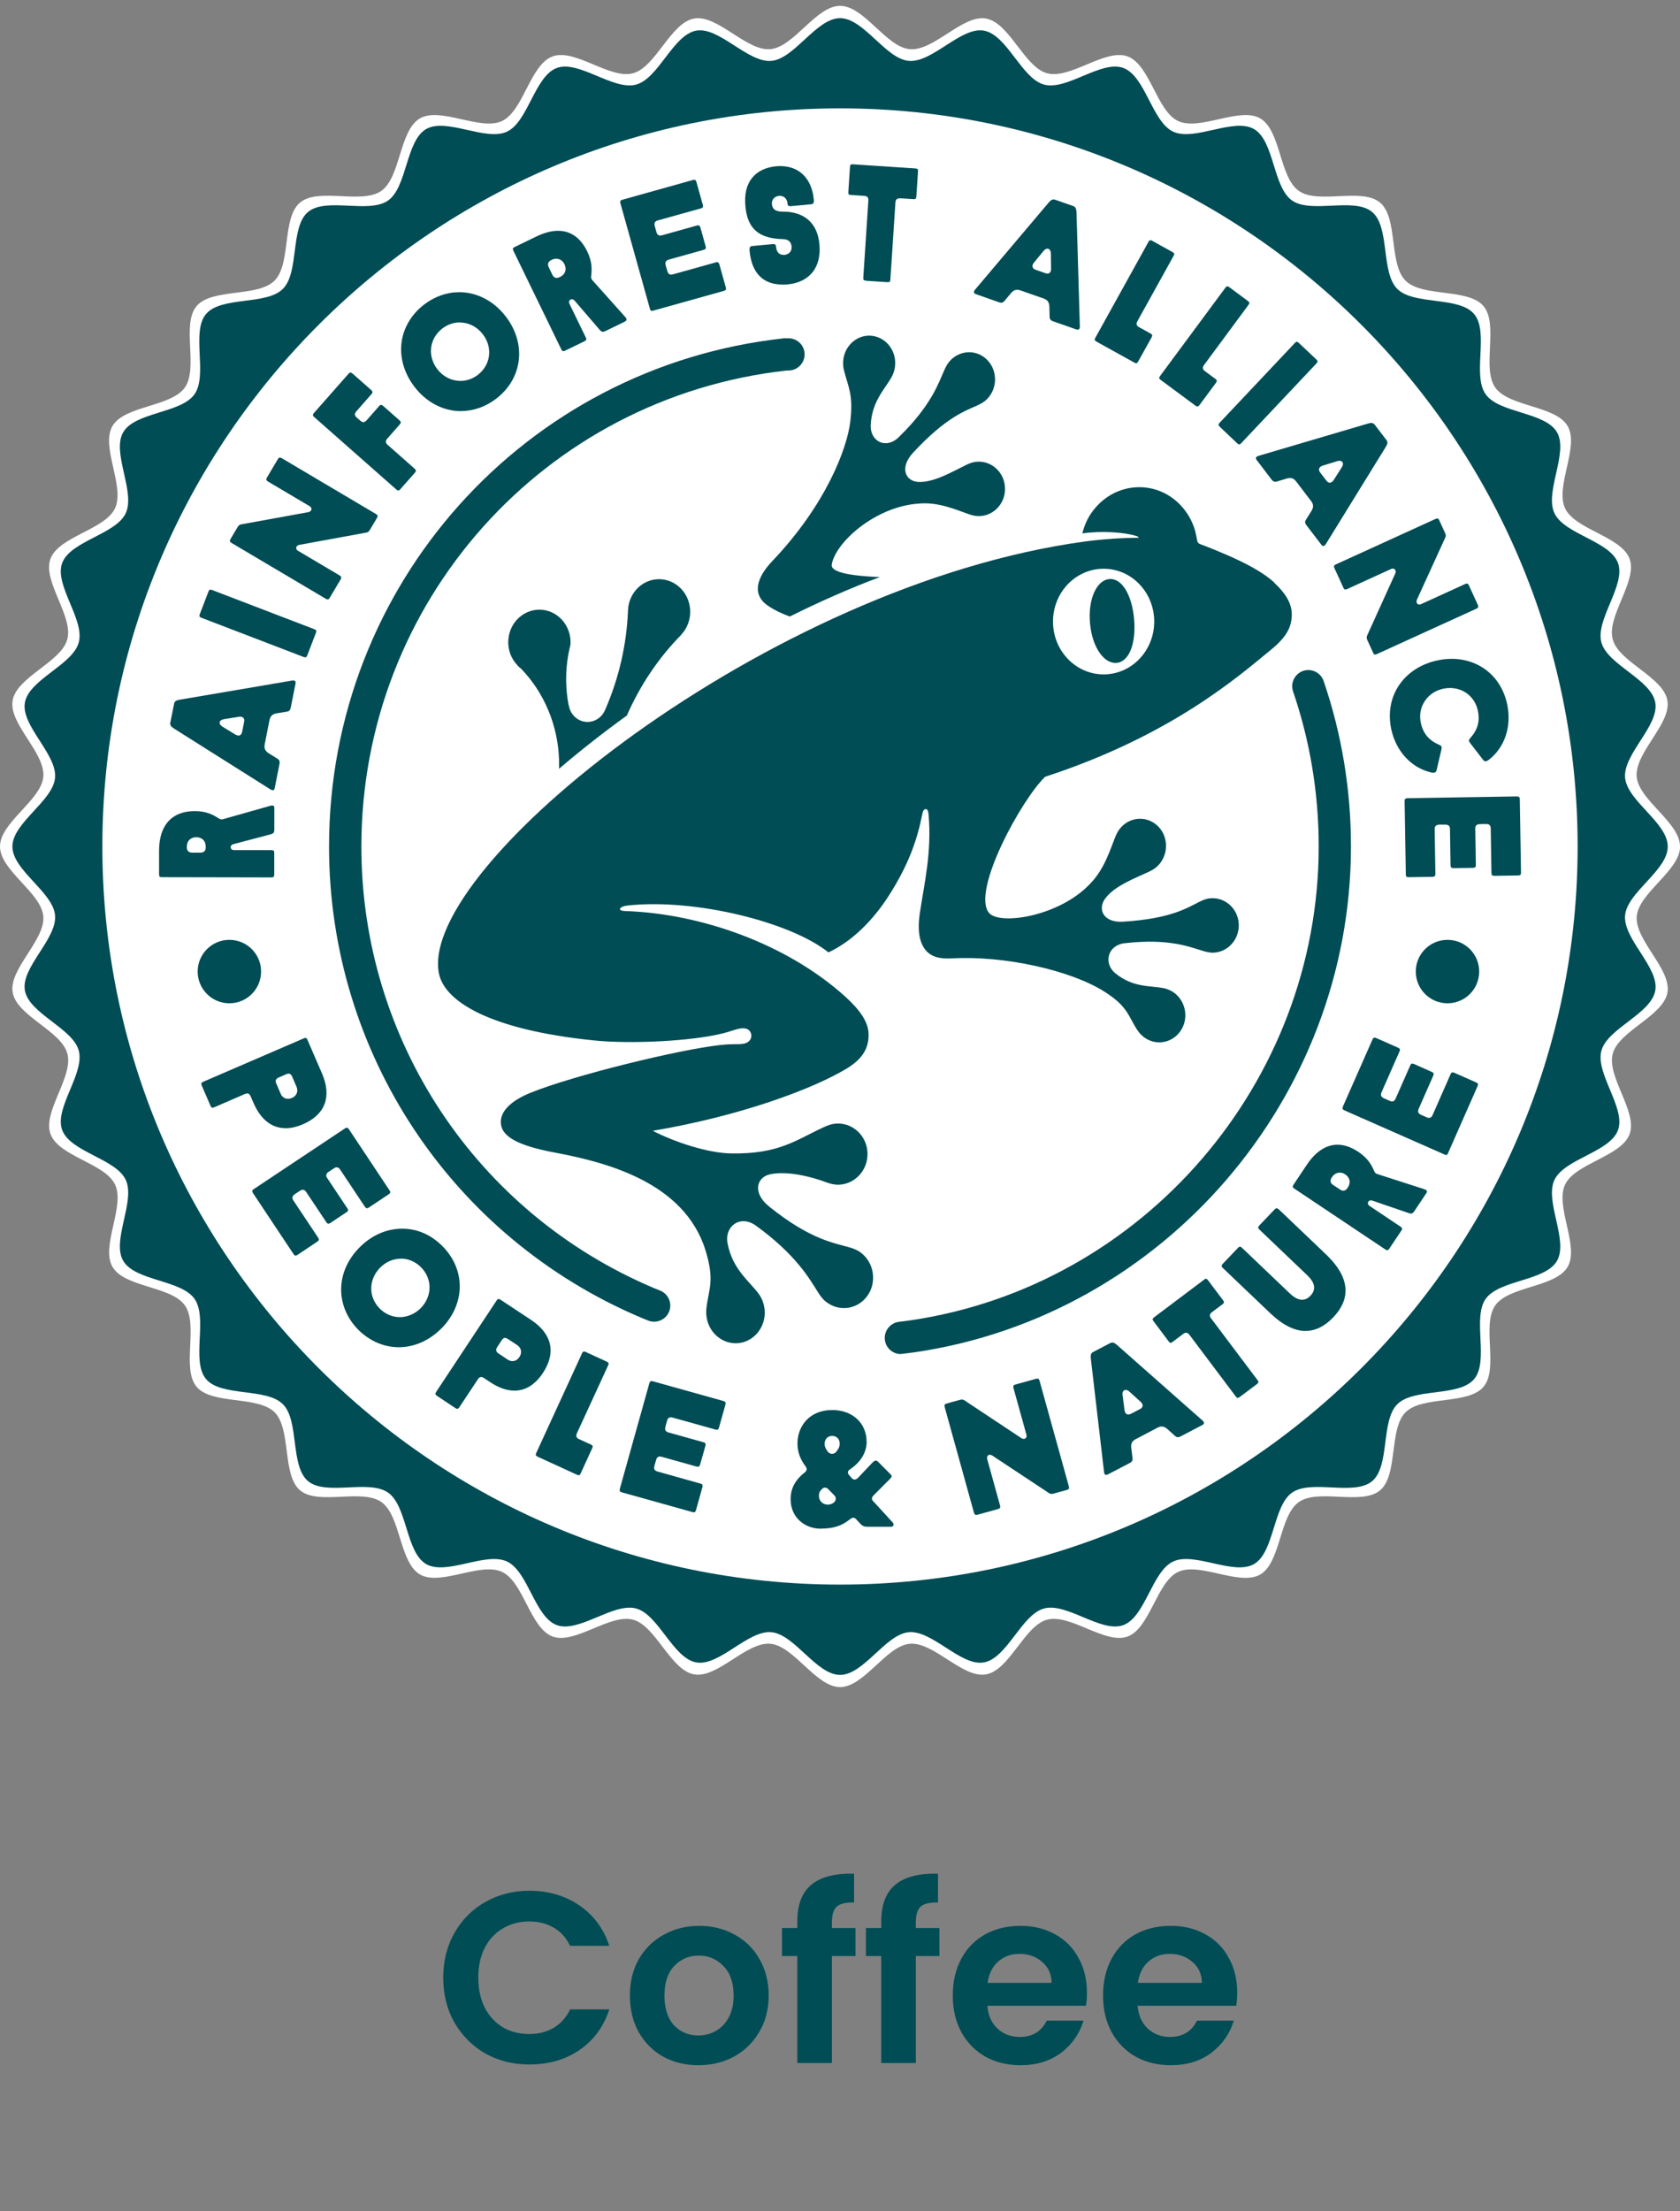 <svg width="111" height="146" viewBox="0 0 111 146" fill="none" xmlns="http://www.w3.org/2000/svg">
<rect x="0" y="0" width="111" height="146" fill="#808080" stroke="none"/>
<g clip-path="url(#clip0_3752_30)">
<path d="M111 55.89C111 54.3 108.275 52.841 108.138 51.283C108.002 49.701 110.435 47.79 110.167 46.251C109.894 44.689 106.952 43.724 106.552 42.208C106.143 40.679 108.204 38.377 107.672 36.904C107.131 35.417 104.067 34.979 103.404 33.558C102.735 32.127 104.364 29.496 103.578 28.136C102.787 26.771 99.695 26.874 98.791 25.585C97.888 24.295 99.031 21.419 98.019 20.215C97.007 19.01 93.981 19.645 92.865 18.53C91.75 17.414 92.385 14.388 91.181 13.376C89.976 12.364 87.105 13.512 85.815 12.604C84.525 11.7 84.629 8.608 83.264 7.817C81.904 7.031 79.273 8.66 77.842 7.992C76.421 7.328 75.983 4.264 74.496 3.723C73.023 3.186 70.721 5.248 69.187 4.838C67.671 4.433 66.706 1.496 65.144 1.224C63.605 0.951 61.694 3.389 60.112 3.247C58.555 3.116 57.096 0.386 55.505 0.386C53.914 0.386 52.455 3.111 50.897 3.247C49.316 3.384 47.409 0.951 45.866 1.224C44.303 1.496 43.338 4.433 41.823 4.838C40.293 5.248 37.992 3.186 36.514 3.723C35.026 4.264 34.589 7.323 33.167 7.992C31.736 8.66 29.11 7.031 27.745 7.817C26.38 8.608 26.479 11.7 25.194 12.604C23.905 13.508 21.034 12.364 19.824 13.376C18.614 14.388 19.25 17.419 18.139 18.53C17.024 19.645 13.997 19.01 12.986 20.215C11.973 21.419 13.122 24.291 12.214 25.585C11.31 26.874 8.218 26.771 7.427 28.136C6.641 29.496 8.269 32.122 7.601 33.558C6.938 34.979 3.874 35.417 3.332 36.904C2.796 38.377 4.857 40.679 4.448 42.208C4.043 43.724 1.106 44.689 0.833 46.251C0.565 47.79 2.998 49.701 2.862 51.283C2.73 52.841 0 54.3 0 55.89C0 57.481 2.725 58.94 2.862 60.498C2.998 62.08 0.565 63.99 0.838 65.529C1.111 67.092 4.048 68.057 4.452 69.573C4.862 71.102 2.8 73.404 3.337 74.877C3.878 76.364 6.942 76.802 7.606 78.223C8.274 79.654 6.646 82.285 7.432 83.645C8.222 85.015 11.315 84.911 12.218 86.196C13.122 87.486 11.978 90.357 12.99 91.566C14.002 92.771 17.028 92.136 18.144 93.251C19.259 94.367 18.624 97.393 19.829 98.405C21.034 99.417 23.905 98.269 25.199 99.177C26.484 100.081 26.385 103.173 27.75 103.959C29.11 104.745 31.736 103.116 33.172 103.789C34.593 104.453 35.031 107.517 36.518 108.058C37.992 108.595 40.293 106.533 41.823 106.943C43.338 107.347 44.303 110.284 45.866 110.557C47.405 110.83 49.316 108.397 50.897 108.534C52.455 108.67 53.914 111.395 55.505 111.395C57.096 111.395 58.555 108.67 60.112 108.534C61.694 108.397 63.6 110.83 65.144 110.557C66.706 110.284 67.671 107.347 69.187 106.943C70.716 106.533 73.018 108.595 74.496 108.058C75.983 107.517 76.421 104.458 77.842 103.789C79.273 103.121 81.899 104.749 83.264 103.963C84.629 103.173 84.525 100.081 85.815 99.177C87.105 98.269 89.976 99.417 91.181 98.405C92.39 97.388 91.755 94.362 92.865 93.251C93.981 92.136 97.007 92.771 98.019 91.566C99.031 90.361 97.883 87.49 98.791 86.196C99.695 84.906 102.787 85.01 103.578 83.645C104.364 82.285 102.735 79.654 103.404 78.223C104.067 76.802 107.131 76.364 107.672 74.877C108.209 73.404 106.148 71.102 106.557 69.573C106.962 68.057 109.899 67.092 110.172 65.529C110.44 63.99 108.007 62.08 108.143 60.498C108.28 58.94 111.005 57.481 111.005 55.89" fill="white"/>
<path d="M110.19 55.89C110.19 54.323 107.503 52.883 107.371 51.348C107.239 49.79 109.635 47.908 109.367 46.392C109.099 44.853 106.204 43.903 105.804 42.41C105.404 40.904 107.432 38.636 106.905 37.181C106.373 35.718 103.357 35.285 102.702 33.882C102.043 32.47 103.648 29.882 102.872 28.54C102.09 27.194 99.045 27.293 98.156 26.027C97.261 24.756 98.396 21.923 97.398 20.737C96.4 19.546 93.416 20.172 92.32 19.075C91.223 17.979 91.849 14.995 90.658 13.997C89.472 12.999 86.644 14.129 85.368 13.239C84.097 12.35 84.201 9.304 82.855 8.523C81.513 7.747 78.925 9.351 77.513 8.693C76.11 8.038 75.682 5.021 74.213 4.485C72.759 3.958 70.49 5.991 68.984 5.586C67.492 5.186 66.542 2.292 65.003 2.023C63.487 1.755 61.605 4.155 60.047 4.019C58.512 3.887 57.072 1.2 55.505 1.2C53.937 1.2 52.497 3.887 50.963 4.019C49.405 4.155 47.522 1.755 46.007 2.023C44.468 2.292 43.517 5.186 42.025 5.586C40.519 5.991 38.246 3.958 36.796 4.485C35.332 5.017 34.899 8.034 33.497 8.693C32.085 9.351 29.496 7.747 28.155 8.523C26.809 9.304 26.907 12.345 25.642 13.239C24.371 14.133 21.542 12.999 20.351 13.997C19.16 14.995 19.787 17.979 18.69 19.075C17.593 20.172 14.609 19.546 13.611 20.737C12.614 21.923 13.743 24.751 12.854 26.027C11.964 27.298 8.919 27.194 8.138 28.545C7.361 29.886 8.966 32.475 8.307 33.887C7.653 35.289 4.636 35.718 4.104 37.186C3.577 38.641 5.61 40.909 5.205 42.415C4.805 43.907 1.911 44.858 1.643 46.397C1.379 47.917 3.775 49.795 3.638 51.353C3.506 52.887 0.819 54.328 0.819 55.895C0.819 57.462 3.506 58.902 3.638 60.437C3.775 61.999 1.374 63.877 1.643 65.393C1.911 66.932 4.805 67.882 5.205 69.374C5.61 70.881 3.577 73.154 4.104 74.603C4.636 76.067 7.653 76.5 8.307 77.903C8.966 79.315 7.361 81.903 8.138 83.245C8.919 84.591 11.964 84.492 12.854 85.763C13.748 87.038 12.614 89.862 13.611 91.053C14.609 92.244 17.593 91.618 18.69 92.715C19.787 93.811 19.16 96.795 20.351 97.793C21.537 98.791 24.366 97.661 25.642 98.555C26.912 99.445 26.809 102.49 28.155 103.271C29.496 104.048 32.085 102.443 33.497 103.102C34.899 103.756 35.332 106.773 36.796 107.305C38.25 107.832 40.519 105.803 42.025 106.204C43.517 106.604 44.468 109.498 46.007 109.766C47.527 110.035 49.405 107.634 50.963 107.771C52.497 107.903 53.937 110.59 55.505 110.59C57.072 110.59 58.512 107.903 60.047 107.771C61.609 107.634 63.487 110.035 65.003 109.766C66.542 109.498 67.492 106.604 68.984 106.204C70.49 105.799 72.759 107.832 74.213 107.305C75.677 106.773 76.11 103.756 77.513 103.102C78.925 102.443 81.513 104.048 82.855 103.271C84.201 102.49 84.102 99.445 85.368 98.555C86.639 97.661 89.467 98.795 90.658 97.798C91.849 96.8 91.223 93.816 92.32 92.719C93.416 91.623 96.4 92.249 97.398 91.058C98.396 89.872 97.266 87.043 98.156 85.767C99.045 84.497 102.09 84.6 102.872 83.254C103.648 81.913 102.043 79.324 102.702 77.912C103.357 76.51 106.373 76.077 106.905 74.613C107.432 73.163 105.404 70.89 105.804 69.384C106.204 67.892 109.099 66.941 109.367 65.402C109.635 63.882 107.235 62.004 107.371 60.446C107.503 58.912 110.19 57.472 110.19 55.904" fill="#004D55"/>
<path d="M55.5 104.627C28.625 104.627 6.763 82.76 6.763 55.89C6.763 29.02 28.625 7.154 55.5 7.154C82.374 7.154 104.237 29.016 104.237 55.89C104.237 82.765 82.37 104.627 55.5 104.627Z" fill="white"/>
<path d="M34.179 43.931C34.255 44.011 34.339 44.081 34.424 44.147C35.972 45.748 36.871 47.922 36.937 50.181C36.942 50.374 36.937 50.567 36.937 50.76C38.312 49.588 39.813 48.402 41.418 47.244C42.317 45.192 43.545 43.404 45.009 41.916V41.907C45.804 41.065 45.8 39.704 44.995 38.867C44.185 38.029 42.882 38.038 42.086 38.876C41.728 39.252 41.531 39.737 41.498 40.227C41.498 40.283 41.493 40.34 41.489 40.396C41.394 42.533 40.919 44.689 40.029 46.76C40.011 46.802 39.992 46.844 39.973 46.887C39.691 47.55 38.942 47.851 38.307 47.555C37.911 47.371 37.648 46.995 37.582 46.576H37.573C37.361 45.479 37.347 44.331 37.554 43.197C37.592 42.989 37.639 42.782 37.69 42.575C37.737 41.968 37.535 41.342 37.088 40.881C36.283 40.043 34.979 40.048 34.179 40.89C34.127 40.942 34.08 41.003 34.033 41.06C33.807 41.352 33.666 41.695 33.61 42.048C33.511 42.651 33.661 43.291 34.062 43.78C34.104 43.832 34.146 43.879 34.189 43.926" fill="#004D55"/>
<path d="M50.761 40.01C51.212 40.311 51.688 40.528 52.182 40.707C54.126 39.742 56.112 38.862 58.126 38.104C56.281 38.029 54.869 37.807 54.954 37.28C55.185 35.831 57.83 33.421 60.752 33.247C62.028 33.139 63.2 33.67 64.042 33.962C64.268 34.038 64.513 34.094 64.767 34.075C65.727 34.019 66.457 33.167 66.4 32.174C66.344 31.181 65.525 30.428 64.565 30.484C64.311 30.498 64.075 30.583 63.859 30.686C62.936 31.134 61.708 31.872 60.672 31.821C59.821 31.778 59.411 30.87 60.334 29.886C62.55 27.5 63.798 27.128 64.603 26.756C64.824 26.653 65.04 26.53 65.219 26.347C65.906 25.646 65.92 24.502 65.252 23.791C64.584 23.081 63.492 23.081 62.805 23.782C62.621 23.97 62.503 24.196 62.4 24.422C62.019 25.255 61.572 26.738 59.373 28.874C58.531 29.693 57.472 29.133 57.529 28.06C57.608 26.545 58.39 25.782 58.875 24.959C59.002 24.747 59.091 24.507 59.129 24.243C59.27 23.25 58.62 22.328 57.679 22.182C56.738 22.036 55.862 22.723 55.721 23.716C55.684 23.98 55.707 24.238 55.768 24.479C56.046 25.566 56.394 26.06 56.178 27.848C55.961 29.637 54.563 33.331 51.038 37.036C49.974 38.146 49.659 39.271 50.756 40.005" fill="#004D55"/>
<path d="M73.281 38.236C72.444 38.32 71.874 39.582 72.02 41.163C72.161 42.74 72.952 43.855 73.79 43.766C74.628 43.681 75.075 42.434 74.929 40.853C74.783 39.271 74.119 38.151 73.281 38.236Z" fill="#004D55"/>
<path d="M84.205 38.471C83.885 38.179 83.528 37.93 83.161 37.704C82.742 37.445 82.304 37.219 81.862 37.007C81.391 36.781 80.915 36.574 80.436 36.377C80.191 36.273 79.946 36.179 79.697 36.08C79.574 36.033 79.452 35.986 79.325 35.939C79.235 35.906 79.16 35.859 79.118 35.765C79.108 35.741 79.099 35.718 79.099 35.69C79.075 35.539 79.033 35.341 78.981 35.125C78.981 35.12 78.981 35.115 78.981 35.111C78.675 33.962 77.87 32.988 76.826 32.508C75.663 31.971 74.298 32.075 73.22 32.781C72.726 33.106 72.302 33.543 71.987 34.056C71.808 34.348 71.672 34.663 71.573 34.993C71.549 35.068 71.531 35.144 71.512 35.219C72.801 35.035 74.322 35.144 75.103 35.398C75.183 35.421 75.225 35.464 75.239 35.506C74.129 35.515 72.928 35.591 71.705 35.751C50.751 38.589 27.698 57.17 28.992 64.235C29.327 66.07 32.231 67.981 39.239 68.697C41.644 68.942 45.64 68.758 47.762 68.231C48.257 68.108 48.61 67.944 48.977 67.901C49.297 67.864 49.57 67.981 49.631 68.278C49.692 68.588 49.49 68.866 49.104 68.918C48.591 68.984 48.534 68.899 47.574 69.003C44.891 69.294 37.916 70.994 35.045 72.156C33.77 72.674 32.941 73.422 33.111 74.302C33.247 75.022 34.123 75.625 36.627 76.096C40.011 76.731 45.207 78.035 46.614 82.558C47.24 84.582 46.816 85.113 46.675 86.375C46.642 86.652 46.661 86.944 46.741 87.231C47.047 88.309 48.13 88.926 49.151 88.61C50.177 88.29 50.756 87.156 50.445 86.078C50.365 85.791 50.224 85.537 50.05 85.325C49.386 84.492 48.384 83.725 48.073 82.106C47.852 80.962 48.911 80.181 49.941 80.924C52.634 82.873 53.5 84.469 54.05 85.33C54.201 85.565 54.366 85.796 54.596 85.97C55.467 86.638 56.681 86.45 57.317 85.551C57.947 84.652 57.755 83.381 56.888 82.718C56.658 82.539 56.399 82.44 56.14 82.365C55.189 82.082 53.575 81.885 50.826 79.672C49.683 78.759 49.989 77.715 50.902 77.531C52.012 77.305 53.537 77.668 54.615 78.072C54.869 78.166 55.138 78.232 55.425 78.223C56.502 78.185 57.35 77.253 57.317 76.138C57.284 75.022 56.38 74.147 55.302 74.185C55.015 74.194 54.752 74.279 54.502 74.392C52.572 75.267 51.504 76.218 48.266 76.157C46.788 76.129 44.618 75.432 43.131 74.665C48.963 73.681 53.745 71.883 55.947 70.551C57.001 69.911 57.42 69.191 57.387 68.24C57.359 67.473 56.827 66.692 55.839 65.797C51.989 62.329 46.322 60.319 41.305 60.154C41.07 60.145 40.966 60.098 40.961 60.032C40.957 59.943 41.121 59.825 41.484 59.787C45.922 59.312 52.234 60.879 54.737 62.884C56.324 62.141 57.698 60.747 58.738 59.119C60.047 57.072 60.611 55.41 60.931 53.782C60.983 53.528 61.044 53.438 61.153 53.424C61.27 53.41 61.336 53.546 61.355 53.791C61.567 56.323 61.063 58.347 60.771 60.314C60.635 61.242 60.71 61.915 60.936 62.385C61.313 63.166 62.005 63.331 62.936 63.279C66.292 63.091 70.683 64.032 72.966 65.473C74.519 66.452 74.529 67.068 75.136 68C75.272 68.207 75.442 68.395 75.658 68.537C76.468 69.078 77.536 68.833 78.049 67.996C78.562 67.158 78.317 66.042 77.508 65.501C77.291 65.36 77.056 65.275 76.821 65.233C75.912 65.077 74.844 65.195 73.696 64.268C72.886 63.609 73.173 62.404 74.317 62.277C77.301 61.938 78.671 62.555 79.522 62.799C79.753 62.865 79.993 62.922 80.247 62.898C81.203 62.818 81.918 61.952 81.843 60.959C81.767 59.966 80.93 59.232 79.969 59.312C79.715 59.331 79.485 59.425 79.268 59.533C78.473 59.924 77.386 60.663 74.204 60.856C72.886 60.94 72.5 60.023 73.027 59.321C73.667 58.469 75.009 57.985 75.936 57.547C76.153 57.443 76.369 57.312 76.543 57.123C77.212 56.403 77.207 55.26 76.524 54.568C75.842 53.876 74.745 53.895 74.077 54.615C73.898 54.808 73.78 55.034 73.686 55.264C73.347 56.116 72.961 57.392 72.048 58.328C70.01 60.526 66.01 61.114 65.337 60.267C64.184 58.818 67.492 52.784 69.055 51.287C77.338 48.586 81.763 44.717 83.994 42.886C85.006 42.053 85.359 41.399 85.349 40.528C85.335 39.779 84.874 39.106 84.196 38.485M72.919 44.529C71.074 44.529 69.573 42.966 69.573 41.041C69.573 39.116 71.069 37.553 72.919 37.553C74.769 37.553 76.261 39.116 76.261 41.041C76.261 42.966 74.764 44.529 72.919 44.529Z" fill="#004D55"/>
<path d="M43.216 87.269C43.084 87.269 42.947 87.245 42.816 87.189L42.373 87.01C29.835 81.706 21.74 69.497 21.74 55.895C21.74 38.631 34.664 24.201 51.805 22.337H52.092C52.681 22.332 53.161 22.808 53.161 23.396C53.161 23.984 52.685 24.464 52.092 24.464H51.979C35.953 26.239 23.876 39.742 23.876 55.9C23.876 68.64 31.459 80.082 43.192 85.043L43.62 85.217C44.166 85.438 44.43 86.059 44.209 86.605C44.039 87.019 43.639 87.269 43.221 87.269" fill="#004D55"/>
<path d="M59.519 89.406C58.992 89.406 58.531 89.01 58.465 88.474C58.39 87.89 58.804 87.354 59.388 87.278L60.145 87.18C75.522 84.925 87.128 71.474 87.128 55.89C87.128 52.384 86.559 48.938 85.434 45.653C85.246 45.098 85.542 44.491 86.097 44.298C86.653 44.11 87.26 44.406 87.453 44.961C88.653 48.473 89.26 52.148 89.26 55.885C89.26 72.519 76.868 86.883 60.432 89.288L59.656 89.387C59.609 89.392 59.562 89.396 59.519 89.396" fill="#004D55"/>
<path d="M97.732 64.15C97.732 65.308 96.796 66.245 95.638 66.245C94.48 66.245 93.543 65.308 93.543 64.15C93.543 62.992 94.48 62.056 95.638 62.056C96.796 62.056 97.732 62.992 97.732 64.15Z" fill="#004D55"/>
<path d="M17.25 64.15C17.25 65.308 16.313 66.245 15.155 66.245C13.997 66.245 13.061 65.308 13.061 64.15C13.061 62.992 13.997 62.056 15.155 62.056C16.313 62.056 17.25 62.992 17.25 64.15Z" fill="#004D55"/>
<path d="M18.859 74.491C17.951 74.491 17.221 73.912 16.751 72.825L16.562 72.392C16.525 72.307 16.464 72.199 16.332 72.199C16.285 72.199 16.233 72.213 16.177 72.236L14.153 73.112C14.106 73.131 14.068 73.14 14.04 73.14C13.997 73.14 13.955 73.126 13.908 73.013L13.329 71.676C13.301 71.61 13.291 71.559 13.306 71.526C13.32 71.488 13.357 71.46 13.428 71.427L20.069 68.561C20.116 68.542 20.154 68.532 20.182 68.532C20.224 68.532 20.267 68.546 20.314 68.659L21.274 70.876C21.933 72.406 21.49 73.597 20.017 74.232C19.608 74.406 19.222 74.496 18.864 74.496M19.066 70.89C19.024 70.89 18.972 70.904 18.911 70.928L18.417 71.144C18.224 71.229 18.172 71.352 18.252 71.54L18.539 72.208C18.633 72.429 18.812 72.552 19.024 72.552C19.109 72.552 19.194 72.533 19.288 72.495C19.443 72.429 19.556 72.321 19.608 72.184C19.659 72.053 19.655 71.897 19.589 71.751L19.302 71.083C19.264 71.003 19.203 70.89 19.066 70.89Z" fill="#004D55"/>
<path d="M19.532 82.906C19.504 82.906 19.457 82.897 19.396 82.807L16.713 78.774C16.675 78.717 16.661 78.67 16.666 78.632C16.675 78.59 16.708 78.552 16.774 78.51L22.78 74.514C22.836 74.477 22.879 74.462 22.916 74.462C22.945 74.462 22.992 74.472 23.053 74.561L25.735 78.595C25.778 78.656 25.792 78.703 25.783 78.741C25.773 78.778 25.74 78.821 25.674 78.863L24.38 79.724C24.328 79.762 24.281 79.776 24.244 79.776C24.215 79.776 24.168 79.767 24.107 79.677L22.474 77.225C22.408 77.126 22.333 77.075 22.248 77.075C22.187 77.075 22.125 77.098 22.05 77.15L21.711 77.376C21.622 77.432 21.575 77.493 21.561 77.559C21.542 77.63 21.561 77.705 21.622 77.79L22.949 79.781C22.987 79.837 23.006 79.884 22.996 79.922C22.987 79.964 22.954 80.002 22.888 80.044L21.834 80.746C21.777 80.783 21.735 80.797 21.697 80.797C21.669 80.797 21.622 80.788 21.561 80.699L20.233 78.708C20.168 78.609 20.092 78.557 20.008 78.557C19.946 78.557 19.885 78.581 19.81 78.628L19.48 78.849C19.391 78.91 19.339 78.971 19.325 79.042C19.311 79.108 19.33 79.183 19.386 79.268L21.02 81.72C21.099 81.838 21.085 81.903 20.958 81.988L19.664 82.85C19.608 82.887 19.565 82.906 19.527 82.906" fill="#004D55"/>
<path d="M26.347 88.954C25.373 88.954 24.432 88.549 23.693 87.82C22.94 87.071 22.53 86.106 22.54 85.113C22.549 84.115 22.982 83.136 23.759 82.36C24.549 81.564 25.547 81.127 26.564 81.127C27.581 81.127 28.479 81.531 29.218 82.266C29.971 83.014 30.386 83.974 30.376 84.967C30.367 85.96 29.939 86.939 29.162 87.716C28.366 88.516 27.369 88.954 26.347 88.954ZM26.488 83.108C25.98 83.108 25.495 83.32 25.119 83.697C24.342 84.478 24.328 85.645 25.095 86.407C25.458 86.77 25.928 86.968 26.418 86.968C26.907 86.968 27.42 86.756 27.797 86.375C28.164 86.003 28.371 85.527 28.381 85.033C28.39 84.53 28.188 84.045 27.811 83.668C27.444 83.301 26.973 83.103 26.484 83.103" fill="#004D55"/>
<path d="M30.216 93.025C30.183 93.025 30.141 93.006 30.089 92.973L28.875 92.168C28.814 92.126 28.781 92.088 28.771 92.051C28.762 92.013 28.781 91.966 28.818 91.905L32.81 85.871C32.871 85.777 32.913 85.768 32.946 85.768C32.979 85.768 33.021 85.786 33.073 85.819L35.088 87.151C36.476 88.069 36.754 89.312 35.874 90.648C35.356 91.43 34.725 91.82 33.991 91.82C33.483 91.82 32.941 91.632 32.377 91.255L31.981 90.992C31.911 90.945 31.849 90.921 31.793 90.921C31.685 90.921 31.614 91.006 31.572 91.072L30.353 92.912C30.291 93.006 30.249 93.016 30.221 93.016M33.37 88.337C33.261 88.337 33.191 88.427 33.148 88.493L32.852 88.945C32.791 89.034 32.772 89.109 32.786 89.18C32.8 89.246 32.847 89.307 32.932 89.363L33.539 89.768C33.643 89.839 33.756 89.872 33.864 89.872C34.043 89.872 34.203 89.773 34.32 89.599C34.509 89.312 34.447 88.996 34.17 88.813L33.563 88.413C33.492 88.366 33.431 88.342 33.374 88.342" fill="#004D55"/>
<path d="M38.236 97.407C38.203 97.407 38.166 97.397 38.119 97.374L35.525 96.183C35.394 96.122 35.37 96.066 35.431 95.934L38.453 89.363C38.505 89.255 38.547 89.236 38.585 89.236C38.617 89.236 38.655 89.246 38.702 89.269L40.086 89.905C40.218 89.966 40.241 90.022 40.18 90.154L38.119 94.63C38.034 94.818 38.076 94.936 38.264 95.025L39.036 95.378C39.102 95.411 39.145 95.44 39.154 95.477C39.168 95.51 39.154 95.562 39.126 95.628L38.368 97.28C38.316 97.388 38.274 97.407 38.236 97.407Z" fill="#004D55"/>
<path d="M45.842 99.855C45.819 99.855 45.786 99.85 45.753 99.84L41.088 98.537C41.018 98.518 40.98 98.494 40.957 98.457C40.938 98.419 40.938 98.367 40.957 98.292L42.9 91.345C42.938 91.218 42.985 91.19 43.046 91.19C43.07 91.19 43.103 91.194 43.136 91.204L47.8 92.507C47.866 92.526 47.908 92.55 47.927 92.588C47.946 92.625 47.946 92.677 47.927 92.752L47.508 94.249C47.471 94.381 47.423 94.404 47.362 94.404C47.339 94.404 47.31 94.404 47.273 94.39L44.44 93.6C44.397 93.59 44.355 93.581 44.322 93.581C44.157 93.581 44.101 93.712 44.072 93.816L43.964 94.207C43.936 94.31 43.936 94.39 43.974 94.451C44.007 94.513 44.072 94.555 44.171 94.583L46.477 95.228C46.614 95.266 46.647 95.327 46.605 95.473L46.261 96.692C46.223 96.819 46.176 96.847 46.11 96.847C46.087 96.847 46.059 96.842 46.021 96.833L43.715 96.188C43.668 96.179 43.635 96.169 43.597 96.169C43.432 96.169 43.376 96.301 43.348 96.405L43.239 96.786C43.211 96.889 43.211 96.969 43.249 97.031C43.282 97.092 43.348 97.134 43.442 97.162L46.28 97.958C46.346 97.977 46.388 98 46.407 98.038C46.426 98.071 46.426 98.127 46.407 98.203L45.988 99.699C45.95 99.826 45.903 99.855 45.842 99.855Z" fill="#004D55"/>
<path d="M54.234 100.937C53.245 100.937 52.243 100.269 52.238 98.989C52.238 98.278 52.53 97.722 53.194 97.2C53.316 97.097 53.33 96.965 53.236 96.838C52.855 96.325 52.69 95.868 52.69 95.303C52.69 94.244 53.406 93.105 54.992 93.101C56.328 93.101 57.255 93.967 57.26 95.2C57.26 95.896 56.87 96.546 56.154 97.021C56.088 97.064 56.022 97.125 56.022 97.219C56.022 97.275 56.046 97.332 56.102 97.398L56.267 97.586C56.319 97.638 56.38 97.694 56.46 97.694C56.559 97.694 56.639 97.624 56.709 97.558L57.665 96.55C57.712 96.503 57.787 96.442 57.867 96.442C57.919 96.442 57.971 96.466 58.018 96.518L58.846 97.351C58.941 97.445 58.931 97.52 58.823 97.628L57.712 98.744C57.641 98.814 57.608 98.88 57.608 98.946C57.608 99.04 57.67 99.106 57.75 99.181L58.987 100.532C59.039 100.589 59.053 100.664 59.03 100.721C59.006 100.777 58.941 100.81 58.851 100.81H57.35C57.1 100.81 56.997 100.777 56.804 100.57L56.573 100.316C56.517 100.259 56.46 100.212 56.38 100.212C56.295 100.212 56.206 100.278 56.117 100.344C55.608 100.753 55.048 100.928 54.243 100.932H54.234V100.937ZM54.512 98.226C54.446 98.226 54.389 98.245 54.347 98.282C54.168 98.438 54.107 98.565 54.107 98.777C54.107 99.054 54.314 99.346 54.7 99.346C54.916 99.346 55.218 99.21 55.218 98.96C55.218 98.866 55.194 98.805 55.147 98.758L54.695 98.297C54.648 98.25 54.582 98.226 54.512 98.226ZM54.977 94.809C54.69 94.809 54.483 95.03 54.483 95.327C54.483 95.51 54.563 95.699 54.728 95.892C54.818 95.962 54.898 95.995 54.973 95.995C55.048 95.995 55.133 95.962 55.218 95.901L55.274 95.826C55.378 95.684 55.481 95.557 55.481 95.327C55.481 95.016 55.279 94.809 54.973 94.809H54.977Z" fill="#004D55"/>
<path d="M64.494 100.024C64.433 100.024 64.381 99.996 64.348 99.869L62.419 92.917C62.376 92.771 62.409 92.71 62.546 92.672L63.416 92.432C63.473 92.413 63.52 92.409 63.562 92.409C63.657 92.409 63.722 92.456 63.845 92.54L63.911 92.588L67.488 94.96C67.539 94.993 67.591 95.007 67.638 95.007C67.699 95.007 67.756 94.983 67.789 94.936C67.831 94.884 67.841 94.809 67.817 94.729L66.965 91.66C66.923 91.514 66.956 91.458 67.092 91.415L68.453 91.039C68.485 91.03 68.514 91.025 68.542 91.025C68.603 91.025 68.655 91.053 68.688 91.18L70.618 98.132C70.636 98.207 70.641 98.259 70.618 98.297C70.599 98.329 70.556 98.358 70.486 98.377L69.615 98.617C69.558 98.631 69.511 98.64 69.474 98.64C69.38 98.64 69.309 98.593 69.191 98.508L65.553 96.103C65.501 96.07 65.45 96.056 65.403 96.056C65.341 96.056 65.285 96.08 65.252 96.127C65.21 96.179 65.205 96.254 65.224 96.334L66.071 99.393C66.094 99.469 66.094 99.52 66.071 99.558C66.052 99.591 66.01 99.619 65.944 99.638L64.584 100.014C64.551 100.024 64.522 100.029 64.494 100.029" fill="#004D55"/>
<path d="M73.088 97.383C72.975 97.383 72.952 97.247 72.947 97.205L72.072 89.698C72.048 89.453 72.086 89.34 72.227 89.269L73.352 88.681C73.399 88.657 73.446 88.643 73.489 88.643C73.573 88.643 73.667 88.69 73.794 88.799L79.461 93.802C79.522 93.853 79.555 93.919 79.546 93.971C79.541 94.028 79.485 94.07 79.442 94.089L77.969 94.861C77.917 94.884 77.866 94.894 77.823 94.894C77.762 94.894 77.706 94.87 77.644 94.818L77.108 94.338C76.981 94.235 76.868 94.188 76.755 94.188C76.67 94.188 76.581 94.211 76.477 94.268L75.042 95.021C74.806 95.143 74.717 95.303 74.74 95.576L74.83 96.291C74.844 96.423 74.802 96.503 74.675 96.583L73.201 97.35C73.164 97.369 73.131 97.379 73.098 97.379M74.373 91.773C74.317 91.773 74.265 91.797 74.227 91.839C74.171 91.9 74.152 92.004 74.171 92.126L74.303 93.138C74.35 93.364 74.477 93.397 74.552 93.397C74.604 93.397 74.66 93.378 74.722 93.35L75.319 93.039C75.423 92.987 75.479 92.917 75.493 92.837C75.503 92.78 75.493 92.686 75.385 92.578L74.627 91.891C74.543 91.811 74.458 91.773 74.378 91.773" fill="#004D55"/>
<path d="M81.786 92.305C81.758 92.305 81.716 92.296 81.654 92.211L78.591 88.14C78.543 88.079 78.473 87.999 78.369 87.999C78.308 87.999 78.247 88.022 78.172 88.079L77.475 88.601C77.423 88.644 77.381 88.662 77.343 88.662C77.32 88.662 77.273 88.653 77.212 88.564L76.218 87.241C76.129 87.123 76.138 87.067 76.256 86.977L79.551 84.497C79.602 84.455 79.645 84.436 79.682 84.436C79.706 84.436 79.753 84.445 79.814 84.53L80.807 85.853C80.854 85.914 80.873 85.961 80.868 85.994C80.864 86.031 80.831 86.069 80.774 86.116L80.078 86.638C79.913 86.761 79.894 86.888 80.021 87.053L83.085 91.124C83.175 91.242 83.165 91.298 83.048 91.387L81.918 92.235C81.866 92.272 81.824 92.291 81.786 92.291" fill="#004D55"/>
<path d="M86.262 87.881C85.528 87.881 84.742 87.485 83.928 86.709L80.798 83.725C80.741 83.673 80.713 83.626 80.713 83.584C80.713 83.546 80.737 83.499 80.784 83.452L81.805 82.383C81.852 82.336 81.89 82.313 81.927 82.313C81.965 82.313 82.012 82.341 82.069 82.398L85.213 85.396C85.514 85.683 85.782 85.819 86.032 85.819C86.229 85.819 86.418 85.73 86.587 85.551C86.775 85.353 86.85 85.142 86.818 84.92C86.785 84.69 86.634 84.454 86.361 84.191L83.217 81.193C83.109 81.089 83.104 81.023 83.203 80.915L84.21 79.861C84.262 79.809 84.304 79.781 84.347 79.781C84.389 79.781 84.436 79.804 84.497 79.856L87.622 82.835C88.385 83.56 88.808 84.28 88.888 84.977C88.969 85.669 88.695 86.346 88.088 86.982C87.524 87.575 86.907 87.876 86.267 87.876L86.262 87.881Z" fill="#004D55"/>
<path d="M88.512 77.427C88.319 77.427 88.135 77.531 88.018 77.71L87.985 77.757C87.919 77.856 87.895 77.945 87.914 78.025C87.933 78.11 87.99 78.181 88.088 78.246L88.531 78.538C88.611 78.595 88.686 78.618 88.757 78.618C88.86 78.618 88.95 78.562 89.025 78.449L89.058 78.402C89.157 78.251 89.194 78.091 89.166 77.936C89.133 77.781 89.034 77.644 88.879 77.54C88.761 77.46 88.634 77.423 88.512 77.423M91.661 82.553C91.628 82.553 91.585 82.534 91.534 82.501L85.519 78.482C85.396 78.402 85.387 78.341 85.467 78.218L86.342 76.91C86.921 76.039 87.622 75.582 88.371 75.582C88.818 75.582 89.279 75.743 89.754 76.058C90.395 76.486 90.625 76.938 90.795 77.324C90.832 77.423 90.894 77.484 90.992 77.517L94.103 78.519C94.198 78.552 94.259 78.595 94.278 78.642C94.292 78.679 94.278 78.727 94.24 78.783L93.463 79.945C93.36 80.101 93.303 80.129 93.233 80.129C93.181 80.129 93.12 80.115 93.016 80.077L90.696 79.282C90.658 79.268 90.621 79.258 90.583 79.258C90.507 79.258 90.446 79.287 90.413 79.338C90.385 79.381 90.376 79.433 90.38 79.48C90.39 79.517 90.413 79.574 90.484 79.621L92.536 80.995C92.597 81.037 92.63 81.075 92.64 81.113C92.649 81.15 92.63 81.198 92.588 81.259L91.797 82.44C91.736 82.534 91.694 82.544 91.665 82.544" fill="#004D55"/>
<path d="M95.558 76.26C95.525 76.26 95.487 76.251 95.435 76.227L88.837 73.319C88.7 73.257 88.672 73.196 88.728 73.064L90.682 68.636C90.729 68.527 90.781 68.513 90.818 68.513C90.851 68.513 90.889 68.523 90.941 68.546L92.362 69.172C92.433 69.205 92.475 69.238 92.489 69.276C92.503 69.313 92.498 69.36 92.466 69.426L91.279 72.123C91.237 72.217 91.232 72.293 91.256 72.354C91.279 72.42 91.341 72.471 91.439 72.519L91.811 72.683C91.873 72.712 91.929 72.726 91.976 72.726C92.08 72.726 92.155 72.664 92.211 72.537L93.176 70.349C93.223 70.24 93.275 70.226 93.313 70.226C93.346 70.226 93.383 70.236 93.435 70.259L94.593 70.772C94.663 70.805 94.706 70.838 94.72 70.876C94.734 70.913 94.725 70.961 94.696 71.026L93.732 73.215C93.652 73.399 93.703 73.526 93.892 73.61L94.254 73.77C94.315 73.799 94.372 73.813 94.419 73.813C94.522 73.813 94.598 73.752 94.654 73.624L95.84 70.928C95.887 70.819 95.939 70.805 95.977 70.805C96.01 70.805 96.052 70.815 96.099 70.838L97.52 71.464C97.657 71.525 97.685 71.587 97.624 71.718L95.671 76.147C95.624 76.255 95.572 76.27 95.534 76.27" fill="#004D55"/>
<path d="M10.698 57.919C10.552 57.919 10.51 57.877 10.51 57.731V56.154C10.519 54.478 11.352 53.556 12.873 53.556C13.649 53.556 14.092 53.805 14.449 54.036C14.511 54.078 14.567 54.102 14.633 54.102C14.661 54.102 14.689 54.102 14.722 54.093L17.866 53.203C17.909 53.189 17.946 53.184 17.979 53.184C18.026 53.184 18.064 53.194 18.087 53.217C18.116 53.245 18.125 53.288 18.125 53.349V54.747C18.125 54.991 18.078 55.038 17.819 55.104L15.447 55.73C15.325 55.754 15.24 55.839 15.24 55.933C15.24 56.027 15.306 56.13 15.461 56.13H17.932C18.008 56.135 18.055 56.149 18.083 56.173C18.111 56.196 18.12 56.248 18.12 56.323V57.745C18.12 57.891 18.073 57.933 17.927 57.933L10.698 57.919ZM12.971 55.279C12.6 55.279 12.345 55.523 12.345 55.89V55.947C12.345 56.178 12.468 56.295 12.703 56.3H13.23C13.47 56.3 13.593 56.182 13.593 55.952C13.593 55.716 13.536 55.561 13.423 55.448C13.31 55.34 13.155 55.279 12.971 55.279Z" fill="#004D55"/>
<path d="M18.017 52.172C17.979 52.172 17.932 52.158 17.88 52.13L11.489 48.101C11.286 47.969 11.22 47.866 11.253 47.71L11.503 46.468C11.531 46.312 11.63 46.242 11.87 46.2L19.316 44.933C19.316 44.933 19.354 44.929 19.372 44.929C19.415 44.929 19.471 44.938 19.504 44.98C19.532 45.013 19.537 45.065 19.528 45.126L19.203 46.76C19.165 46.896 19.099 46.967 18.968 46.986L18.257 47.103C17.988 47.16 17.857 47.287 17.805 47.55L17.49 49.141C17.438 49.4 17.509 49.569 17.734 49.725L18.346 50.106C18.454 50.176 18.492 50.266 18.473 50.412L18.149 52.04C18.134 52.106 18.102 52.182 18.012 52.182M15.814 47.324L14.802 47.484C14.642 47.508 14.534 47.583 14.515 47.687C14.496 47.79 14.562 47.899 14.703 47.983L15.574 48.515C15.645 48.553 15.706 48.567 15.758 48.567C15.828 48.567 15.955 48.534 15.998 48.322L16.129 47.663C16.153 47.555 16.139 47.466 16.087 47.409C16.054 47.367 15.988 47.32 15.866 47.32H15.814V47.324Z" fill="#004D55"/>
<path d="M20.172 43.404C20.144 43.404 20.107 43.394 20.064 43.38L13.31 40.791C13.24 40.763 13.202 40.735 13.183 40.702C13.169 40.669 13.174 40.617 13.202 40.547L13.771 39.064C13.814 38.947 13.861 38.932 13.903 38.932C13.931 38.932 13.969 38.942 14.011 38.956L20.765 41.544C20.836 41.573 20.874 41.601 20.892 41.634C20.907 41.667 20.902 41.719 20.874 41.785L20.304 43.267C20.262 43.385 20.215 43.399 20.172 43.399" fill="#004D55"/>
<path d="M21.646 39.577C21.608 39.577 21.566 39.563 21.514 39.53L15.306 35.854C15.179 35.779 15.16 35.713 15.23 35.591L15.692 34.814C15.795 34.64 15.866 34.631 16.073 34.598L20.375 33.816C20.488 33.793 20.563 33.722 20.577 33.638C20.591 33.558 20.544 33.473 20.455 33.421L17.711 31.797C17.645 31.755 17.607 31.717 17.598 31.68C17.588 31.642 17.598 31.595 17.636 31.534L18.356 30.319C18.412 30.225 18.459 30.211 18.492 30.211C18.53 30.211 18.572 30.225 18.624 30.258L24.832 33.934C24.964 34.009 24.983 34.075 24.907 34.198L24.446 34.974C24.343 35.148 24.272 35.158 24.065 35.191L23.985 35.205L19.772 35.977C19.659 36 19.584 36.071 19.57 36.156C19.556 36.24 19.603 36.32 19.697 36.372L22.432 37.991C22.497 38.029 22.535 38.066 22.545 38.109C22.554 38.147 22.545 38.194 22.507 38.255L21.787 39.469C21.73 39.563 21.683 39.577 21.65 39.577" fill="#004D55"/>
<path d="M26.314 32.386C26.277 32.386 26.23 32.362 26.173 32.31L20.765 27.542C20.704 27.491 20.676 27.448 20.676 27.406C20.676 27.368 20.695 27.321 20.742 27.27L23.025 24.681C23.072 24.624 23.119 24.601 23.156 24.601C23.194 24.601 23.241 24.624 23.298 24.671L24.521 25.749C24.578 25.801 24.611 25.848 24.611 25.886C24.611 25.923 24.592 25.97 24.545 26.022L23.547 27.157C23.476 27.236 23.448 27.307 23.453 27.373C23.453 27.444 23.495 27.505 23.575 27.575L23.806 27.778C23.881 27.844 23.947 27.872 24.008 27.872C24.079 27.872 24.149 27.834 24.225 27.75L25.048 26.813C25.096 26.756 25.143 26.733 25.18 26.733C25.218 26.733 25.265 26.756 25.321 26.808L26.39 27.75C26.446 27.801 26.474 27.844 26.479 27.881C26.479 27.924 26.46 27.966 26.413 28.023L25.59 28.959C25.519 29.039 25.491 29.105 25.496 29.176C25.496 29.246 25.538 29.307 25.618 29.378L27.388 30.941C27.501 31.039 27.505 31.105 27.411 31.214L26.446 32.306C26.399 32.362 26.352 32.386 26.314 32.386Z" fill="#004D55"/>
<path d="M30.456 27.147C29.289 27.147 28.164 26.563 27.383 25.537C26.715 24.667 26.409 23.641 26.526 22.652C26.644 21.664 27.171 20.765 28.014 20.115C28.715 19.574 29.524 19.292 30.348 19.292C31.511 19.292 32.631 19.875 33.412 20.892C34.801 22.695 34.537 24.982 32.786 26.323C32.085 26.86 31.28 27.142 30.456 27.142M30.376 21.287C29.967 21.287 29.567 21.428 29.223 21.692C28.804 22.017 28.541 22.469 28.484 22.968C28.428 23.457 28.574 23.956 28.889 24.37C29.27 24.869 29.83 25.151 30.423 25.151C30.833 25.151 31.228 25.015 31.572 24.751C32.428 24.093 32.57 22.939 31.901 22.069C31.52 21.574 30.965 21.292 30.376 21.292" fill="#004D55"/>
<path d="M36.754 17.08C36.66 17.08 36.561 17.103 36.467 17.15L36.419 17.174C36.316 17.226 36.25 17.292 36.222 17.372C36.194 17.452 36.208 17.546 36.26 17.654L36.49 18.129C36.518 18.186 36.598 18.351 36.782 18.351C36.838 18.351 36.895 18.336 36.965 18.303L37.017 18.28C37.347 18.12 37.46 17.786 37.295 17.447C37.182 17.216 36.984 17.084 36.758 17.084M37.215 23.184C37.177 23.184 37.135 23.17 37.083 23.062L33.92 16.557C33.859 16.426 33.878 16.369 34.01 16.308L35.426 15.621C35.944 15.371 36.429 15.239 36.867 15.239C37.709 15.239 38.359 15.701 38.801 16.604C39.135 17.292 39.107 17.8 39.06 18.224C39.041 18.327 39.06 18.407 39.13 18.492L41.31 20.93C41.376 21 41.408 21.071 41.394 21.123C41.385 21.165 41.352 21.198 41.291 21.231L40.034 21.843C39.94 21.885 39.879 21.909 39.832 21.909C39.756 21.909 39.695 21.866 39.582 21.73L37.982 19.871C37.926 19.8 37.85 19.758 37.78 19.758H37.766L37.704 19.777C37.657 19.8 37.62 19.838 37.605 19.885C37.591 19.922 37.587 19.984 37.624 20.059L38.702 22.28C38.763 22.412 38.745 22.469 38.613 22.535L37.333 23.156C37.285 23.18 37.248 23.189 37.215 23.189" fill="#004D55"/>
<path d="M43.084 20.534C43.023 20.534 42.971 20.506 42.938 20.379L40.994 13.432C40.952 13.286 40.985 13.23 41.121 13.188L45.781 11.884C45.814 11.874 45.842 11.87 45.87 11.87C45.931 11.87 45.983 11.898 46.016 12.025L46.435 13.522C46.454 13.592 46.459 13.649 46.435 13.682C46.416 13.719 46.374 13.743 46.303 13.762L43.465 14.552C43.272 14.604 43.206 14.726 43.263 14.929L43.371 15.32C43.385 15.376 43.437 15.555 43.621 15.555C43.658 15.555 43.696 15.55 43.738 15.536L46.044 14.891C46.077 14.882 46.106 14.877 46.129 14.877C46.19 14.877 46.242 14.905 46.28 15.033L46.619 16.252C46.661 16.397 46.628 16.459 46.492 16.496L44.185 17.141C43.992 17.198 43.926 17.315 43.983 17.517L44.091 17.899C44.12 17.998 44.176 18.134 44.341 18.134C44.378 18.134 44.416 18.129 44.458 18.115L47.292 17.325C47.325 17.315 47.353 17.31 47.381 17.31C47.447 17.31 47.494 17.339 47.532 17.466L47.951 18.962C47.993 19.108 47.96 19.165 47.824 19.207L43.159 20.511C43.126 20.52 43.098 20.525 43.075 20.525" fill="#004D55"/>
<path d="M51.692 18.788C50.412 18.788 49.664 18.021 49.527 16.571C49.499 16.284 49.593 16.251 49.73 16.242C49.73 16.242 51.076 16.115 51.081 16.115C51.208 16.115 51.264 16.148 51.273 16.294C51.316 16.736 51.565 16.83 51.768 16.83C51.791 16.83 51.81 16.83 51.834 16.83C52.13 16.802 52.328 16.576 52.304 16.289C52.271 15.969 52.088 15.8 51.744 15.79C50.135 15.752 49.391 15.108 49.25 13.63C49.174 12.844 49.32 12.213 49.687 11.752C50.036 11.314 50.582 11.046 51.269 10.98C51.363 10.97 51.457 10.966 51.551 10.966C52.808 10.966 53.636 11.79 53.768 13.168C53.782 13.296 53.768 13.38 53.73 13.427C53.702 13.465 53.655 13.479 53.58 13.489C53.58 13.489 52.229 13.616 52.224 13.616C52.097 13.616 52.045 13.583 52.031 13.437C52.003 13.126 51.81 12.933 51.528 12.933C51.509 12.933 51.485 12.933 51.467 12.933C51.321 12.947 51.189 13.013 51.104 13.117C51.024 13.216 50.986 13.338 51.001 13.479C51.043 13.907 51.377 13.973 51.739 13.973C53.156 13.978 54.013 14.741 54.14 16.119C54.286 17.645 53.495 18.642 52.031 18.779C51.914 18.788 51.805 18.793 51.692 18.793" fill="#004D55"/>
<path d="M57.213 18.529C57.138 18.525 57.091 18.511 57.067 18.483C57.044 18.454 57.034 18.407 57.039 18.332L57.373 13.249C57.383 13.145 57.364 13.07 57.317 13.018C57.274 12.966 57.204 12.938 57.096 12.933L56.225 12.877C56.15 12.872 56.102 12.858 56.079 12.83C56.055 12.802 56.046 12.75 56.051 12.679L56.159 11.027C56.168 10.877 56.22 10.848 56.324 10.848L60.48 11.121C60.555 11.126 60.602 11.14 60.625 11.168C60.649 11.197 60.658 11.244 60.654 11.319L60.545 12.971C60.536 13.122 60.484 13.15 60.381 13.15L59.472 13.093C59.256 13.093 59.176 13.178 59.162 13.371L58.828 18.454C58.818 18.605 58.766 18.633 58.663 18.633L57.218 18.539L57.213 18.529Z" fill="#004D55"/>
<path d="M71.196 21.768C71.173 21.768 71.145 21.763 71.116 21.753L69.544 21.203C69.413 21.146 69.356 21.071 69.351 20.939L69.333 20.219C69.314 19.946 69.206 19.8 68.956 19.711L67.426 19.174C67.346 19.146 67.276 19.132 67.205 19.132C67.064 19.132 66.942 19.193 66.815 19.334L66.353 19.885C66.292 19.956 66.231 19.988 66.151 19.988C66.118 19.988 66.076 19.984 66.038 19.97L64.471 19.419C64.424 19.405 64.367 19.372 64.353 19.316C64.339 19.264 64.362 19.203 64.414 19.137L69.295 13.366C69.417 13.225 69.507 13.169 69.61 13.169C69.643 13.169 69.676 13.173 69.714 13.188L70.909 13.606C71.055 13.658 71.112 13.762 71.126 14.011L71.347 21.565C71.347 21.636 71.333 21.697 71.3 21.73C71.276 21.753 71.248 21.768 71.21 21.768M69.206 16.416C69.121 16.416 69.027 16.473 68.947 16.572L68.297 17.362C68.222 17.466 68.198 17.555 68.227 17.64C68.25 17.715 68.321 17.776 68.429 17.814L69.064 18.035C69.111 18.054 69.159 18.064 69.201 18.064C69.351 18.064 69.441 17.955 69.446 17.772L69.431 16.746C69.431 16.506 69.309 16.421 69.21 16.421" fill="#004D55"/>
<path d="M75.07 23.984C75.037 23.984 74.999 23.97 74.948 23.942L72.448 22.558C72.382 22.521 72.345 22.488 72.335 22.45C72.326 22.412 72.335 22.365 72.373 22.299L75.879 15.974C75.936 15.875 75.978 15.861 76.011 15.861C76.044 15.861 76.087 15.875 76.134 15.903L77.466 16.642C77.593 16.713 77.612 16.769 77.541 16.896L75.15 21.207C75.098 21.302 75.084 21.372 75.103 21.438C75.122 21.504 75.174 21.561 75.268 21.608L76.011 22.017C76.138 22.088 76.157 22.144 76.087 22.276L75.202 23.867C75.145 23.97 75.103 23.98 75.07 23.98" fill="#004D55"/>
<path d="M79.118 26.841C79.085 26.841 79.042 26.823 78.986 26.785L76.689 25.086C76.571 24.996 76.562 24.94 76.651 24.822L80.958 19.005C81.024 18.915 81.066 18.906 81.094 18.906C81.127 18.906 81.17 18.925 81.222 18.962L82.445 19.871C82.506 19.913 82.535 19.951 82.544 19.993C82.549 20.031 82.53 20.073 82.487 20.134L79.555 24.097C79.433 24.262 79.452 24.389 79.617 24.512L80.299 25.015C80.36 25.058 80.388 25.1 80.393 25.137C80.398 25.175 80.379 25.222 80.337 25.279L79.254 26.742C79.188 26.827 79.146 26.841 79.122 26.841" fill="#004D55"/>
<path d="M81.876 29.345C81.838 29.345 81.796 29.322 81.744 29.27L80.591 28.178C80.539 28.126 80.511 28.084 80.511 28.046C80.511 28.008 80.534 27.966 80.586 27.91L85.552 22.648C85.603 22.591 85.646 22.568 85.683 22.568C85.721 22.568 85.763 22.591 85.815 22.643L86.968 23.73C87.076 23.829 87.076 23.89 86.978 23.998L82.012 29.26C81.96 29.317 81.918 29.34 81.876 29.34" fill="#004D55"/>
<path d="M87.439 36.052C87.382 36.052 87.335 36.009 87.307 35.972L86.295 34.649C86.215 34.527 86.21 34.433 86.281 34.325L86.662 33.717C86.799 33.477 86.785 33.294 86.625 33.082L85.641 31.792C85.519 31.632 85.391 31.562 85.231 31.562C85.175 31.562 85.114 31.571 85.043 31.59L84.351 31.797C84.318 31.806 84.285 31.811 84.257 31.811C84.177 31.811 84.111 31.773 84.036 31.694L83.029 30.371C83.001 30.333 82.968 30.277 82.986 30.22C83.001 30.169 83.057 30.126 83.137 30.103L90.385 27.966C90.475 27.942 90.54 27.928 90.597 27.928C90.696 27.928 90.771 27.966 90.832 28.046L91.604 29.053C91.698 29.175 91.689 29.298 91.562 29.505L87.594 35.934C87.552 36.005 87.491 36.047 87.439 36.047M88.502 30.423C88.455 30.423 88.404 30.432 88.347 30.451L87.368 30.752C87.222 30.809 87.175 30.889 87.156 30.945C87.133 31.025 87.156 31.11 87.227 31.199L87.636 31.736C87.707 31.825 87.782 31.872 87.862 31.872C87.947 31.872 88.027 31.821 88.102 31.722L88.653 30.856C88.733 30.729 88.752 30.616 88.71 30.531C88.672 30.465 88.597 30.427 88.502 30.427" fill="#004D55"/>
<path d="M90.861 43.22C90.818 43.22 90.771 43.206 90.724 43.098L90.347 42.274C90.263 42.091 90.296 42.025 90.385 41.837L90.418 41.766L92.188 37.864C92.225 37.775 92.221 37.69 92.178 37.624C92.145 37.572 92.089 37.544 92.023 37.544C91.985 37.544 91.948 37.553 91.905 37.572L89.016 38.89C88.968 38.914 88.926 38.923 88.893 38.923C88.851 38.923 88.804 38.909 88.757 38.801L88.168 37.516C88.14 37.45 88.131 37.403 88.145 37.365C88.159 37.328 88.201 37.29 88.272 37.262L94.838 34.268C94.885 34.245 94.927 34.235 94.96 34.235C95.002 34.235 95.049 34.249 95.096 34.358L95.473 35.181C95.558 35.365 95.525 35.431 95.435 35.619L95.402 35.69L93.618 39.596C93.581 39.686 93.586 39.77 93.623 39.836C93.656 39.888 93.713 39.916 93.779 39.916C93.816 39.916 93.859 39.907 93.896 39.888L96.796 38.565C96.847 38.542 96.885 38.532 96.918 38.532C96.96 38.532 97.007 38.547 97.054 38.655L97.643 39.94C97.671 40.006 97.68 40.053 97.666 40.09C97.652 40.128 97.61 40.161 97.539 40.194L90.973 43.187C90.926 43.211 90.884 43.22 90.851 43.22" fill="#004D55"/>
<path d="M94.706 51.024C94.663 51.024 94.612 51.014 94.546 51C93.242 50.694 92.24 49.607 91.924 48.157C91.698 47.117 91.872 46.091 92.423 45.263C92.974 44.434 93.868 43.846 94.941 43.611C95.266 43.54 95.591 43.502 95.906 43.502C97.742 43.502 99.182 44.67 99.577 46.482C99.892 47.931 99.436 49.339 98.382 50.157C98.283 50.233 98.212 50.266 98.151 50.266C98.094 50.266 98.038 50.233 97.986 50.167L97.139 49.066C97.026 48.92 97.031 48.858 97.148 48.727C97.638 48.181 97.793 47.607 97.643 46.915C97.45 46.025 96.706 45.427 95.798 45.427C95.652 45.427 95.501 45.442 95.355 45.474C94.842 45.587 94.409 45.875 94.136 46.293C93.859 46.712 93.764 47.225 93.877 47.738C94.028 48.43 94.414 48.887 95.087 49.179C95.252 49.249 95.275 49.306 95.238 49.484L94.922 50.84C94.889 50.967 94.828 51.019 94.715 51.019" fill="#004D55"/>
<path d="M93.077 57.923C92.931 57.923 92.885 57.876 92.885 57.74L92.804 52.897C92.804 52.756 92.852 52.709 93.002 52.704L100.213 52.586C100.368 52.586 100.415 52.633 100.415 52.774L100.495 57.613C100.495 57.683 100.481 57.735 100.453 57.763C100.424 57.792 100.373 57.806 100.297 57.806L98.744 57.829C98.594 57.829 98.546 57.782 98.542 57.641L98.495 54.699C98.495 54.502 98.396 54.408 98.194 54.408L97.775 54.417C97.563 54.417 97.469 54.516 97.473 54.718L97.511 57.109C97.511 57.18 97.502 57.227 97.473 57.255C97.445 57.283 97.393 57.297 97.313 57.302L96.043 57.321C95.887 57.321 95.845 57.274 95.84 57.133L95.802 54.742C95.802 54.544 95.704 54.45 95.501 54.45H95.092C94.88 54.459 94.786 54.558 94.791 54.761L94.838 57.702C94.838 57.843 94.791 57.891 94.64 57.895L93.077 57.919V57.923Z" fill="#004D55"/>
</g>
<path d="M29.285 130.586C29.285 129.481 29.532 128.495 30.026 127.626C30.53 126.746 31.211 126.065 32.069 125.583C32.937 125.089 33.908 124.843 34.98 124.843C36.235 124.843 37.334 125.165 38.278 125.808C39.222 126.452 39.882 127.342 40.257 128.478H37.667C37.409 127.942 37.045 127.54 36.573 127.272C36.112 127.004 35.575 126.87 34.964 126.87C34.31 126.87 33.725 127.025 33.211 127.336C32.707 127.637 32.31 128.066 32.02 128.623C31.741 129.181 31.602 129.835 31.602 130.586C31.602 131.326 31.741 131.98 32.02 132.548C32.31 133.106 32.707 133.541 33.211 133.852C33.725 134.152 34.31 134.302 34.964 134.302C35.575 134.302 36.112 134.168 36.573 133.9C37.045 133.621 37.409 133.213 37.667 132.677H40.257C39.882 133.825 39.222 134.72 38.278 135.364C37.345 135.996 36.246 136.313 34.98 136.313C33.908 136.313 32.937 136.072 32.069 135.589C31.211 135.096 30.53 134.415 30.026 133.546C29.532 132.677 29.285 131.691 29.285 130.586ZM46.138 136.361C45.28 136.361 44.508 136.173 43.821 135.798C43.135 135.412 42.593 134.87 42.197 134.173C41.81 133.476 41.617 132.672 41.617 131.76C41.617 130.849 41.816 130.044 42.213 129.347C42.62 128.65 43.172 128.114 43.87 127.738C44.567 127.352 45.344 127.159 46.202 127.159C47.06 127.159 47.838 127.352 48.535 127.738C49.232 128.114 49.779 128.65 50.176 129.347C50.583 130.044 50.787 130.849 50.787 131.76C50.787 132.672 50.578 133.476 50.16 134.173C49.752 134.87 49.194 135.412 48.487 135.798C47.789 136.173 47.007 136.361 46.138 136.361ZM46.138 134.398C46.545 134.398 46.926 134.302 47.28 134.109C47.645 133.905 47.934 133.605 48.149 133.208C48.363 132.811 48.471 132.329 48.471 131.76C48.471 130.913 48.245 130.264 47.795 129.814C47.355 129.353 46.813 129.122 46.17 129.122C45.527 129.122 44.985 129.353 44.545 129.814C44.116 130.264 43.902 130.913 43.902 131.76C43.902 132.607 44.111 133.262 44.529 133.723C44.958 134.173 45.494 134.398 46.138 134.398ZM56.525 129.154H54.965V136.216H52.68V129.154H51.667V127.304H52.68V126.854C52.68 125.76 52.991 124.955 53.613 124.441C54.235 123.926 55.174 123.685 56.429 123.717V125.615C55.882 125.604 55.501 125.695 55.286 125.888C55.072 126.082 54.965 126.43 54.965 126.934V127.304H56.525V129.154ZM62.071 129.154H60.51V136.216H58.226V129.154H57.212V127.304H58.226V126.854C58.226 125.76 58.537 124.955 59.159 124.441C59.781 123.926 60.719 123.685 61.974 123.717V125.615C61.427 125.604 61.047 125.695 60.832 125.888C60.617 126.082 60.51 126.43 60.51 126.934V127.304H62.071V129.154ZM71.815 131.567C71.815 131.889 71.794 132.178 71.751 132.436H65.236C65.289 133.079 65.514 133.583 65.911 133.948C66.308 134.313 66.796 134.495 67.375 134.495C68.212 134.495 68.807 134.136 69.161 133.417H71.59C71.332 134.275 70.839 134.983 70.11 135.541C69.38 136.088 68.485 136.361 67.423 136.361C66.565 136.361 65.793 136.173 65.107 135.798C64.431 135.412 63.9 134.87 63.514 134.173C63.139 133.476 62.951 132.672 62.951 131.76C62.951 130.838 63.139 130.028 63.514 129.331C63.889 128.634 64.415 128.098 65.091 127.722C65.766 127.347 66.544 127.159 67.423 127.159C68.27 127.159 69.027 127.342 69.692 127.706C70.367 128.071 70.887 128.591 71.252 129.267C71.627 129.932 71.815 130.698 71.815 131.567ZM69.482 130.924C69.472 130.345 69.263 129.883 68.855 129.54C68.448 129.186 67.949 129.009 67.359 129.009C66.801 129.009 66.329 129.181 65.943 129.524C65.568 129.857 65.337 130.323 65.251 130.924H69.482ZM81.744 131.567C81.744 131.889 81.722 132.178 81.679 132.436H75.164C75.218 133.079 75.443 133.583 75.84 133.948C76.237 134.313 76.725 134.495 77.304 134.495C78.14 134.495 78.735 134.136 79.089 133.417H81.519C81.261 134.275 80.768 134.983 80.038 135.541C79.309 136.088 78.414 136.361 77.352 136.361C76.494 136.361 75.722 136.173 75.035 135.798C74.36 135.412 73.829 134.87 73.443 134.173C73.067 133.476 72.88 132.672 72.88 131.76C72.88 130.838 73.067 130.028 73.443 129.331C73.818 128.634 74.344 128.098 75.019 127.722C75.695 127.347 76.472 127.159 77.352 127.159C78.199 127.159 78.955 127.342 79.62 127.706C80.296 128.071 80.816 128.591 81.181 129.267C81.556 129.932 81.744 130.698 81.744 131.567ZM79.411 130.924C79.4 130.345 79.191 129.883 78.784 129.54C78.376 129.186 77.877 129.009 77.288 129.009C76.73 129.009 76.258 129.181 75.872 129.524C75.497 129.857 75.266 130.323 75.18 130.924H79.411Z" fill="#004D55"/>
<defs>
<clipPath id="clip0_3752_30">
<rect width="111" height="111" fill="white" transform="translate(0 0.39)"/>
</clipPath>
</defs>
</svg>
